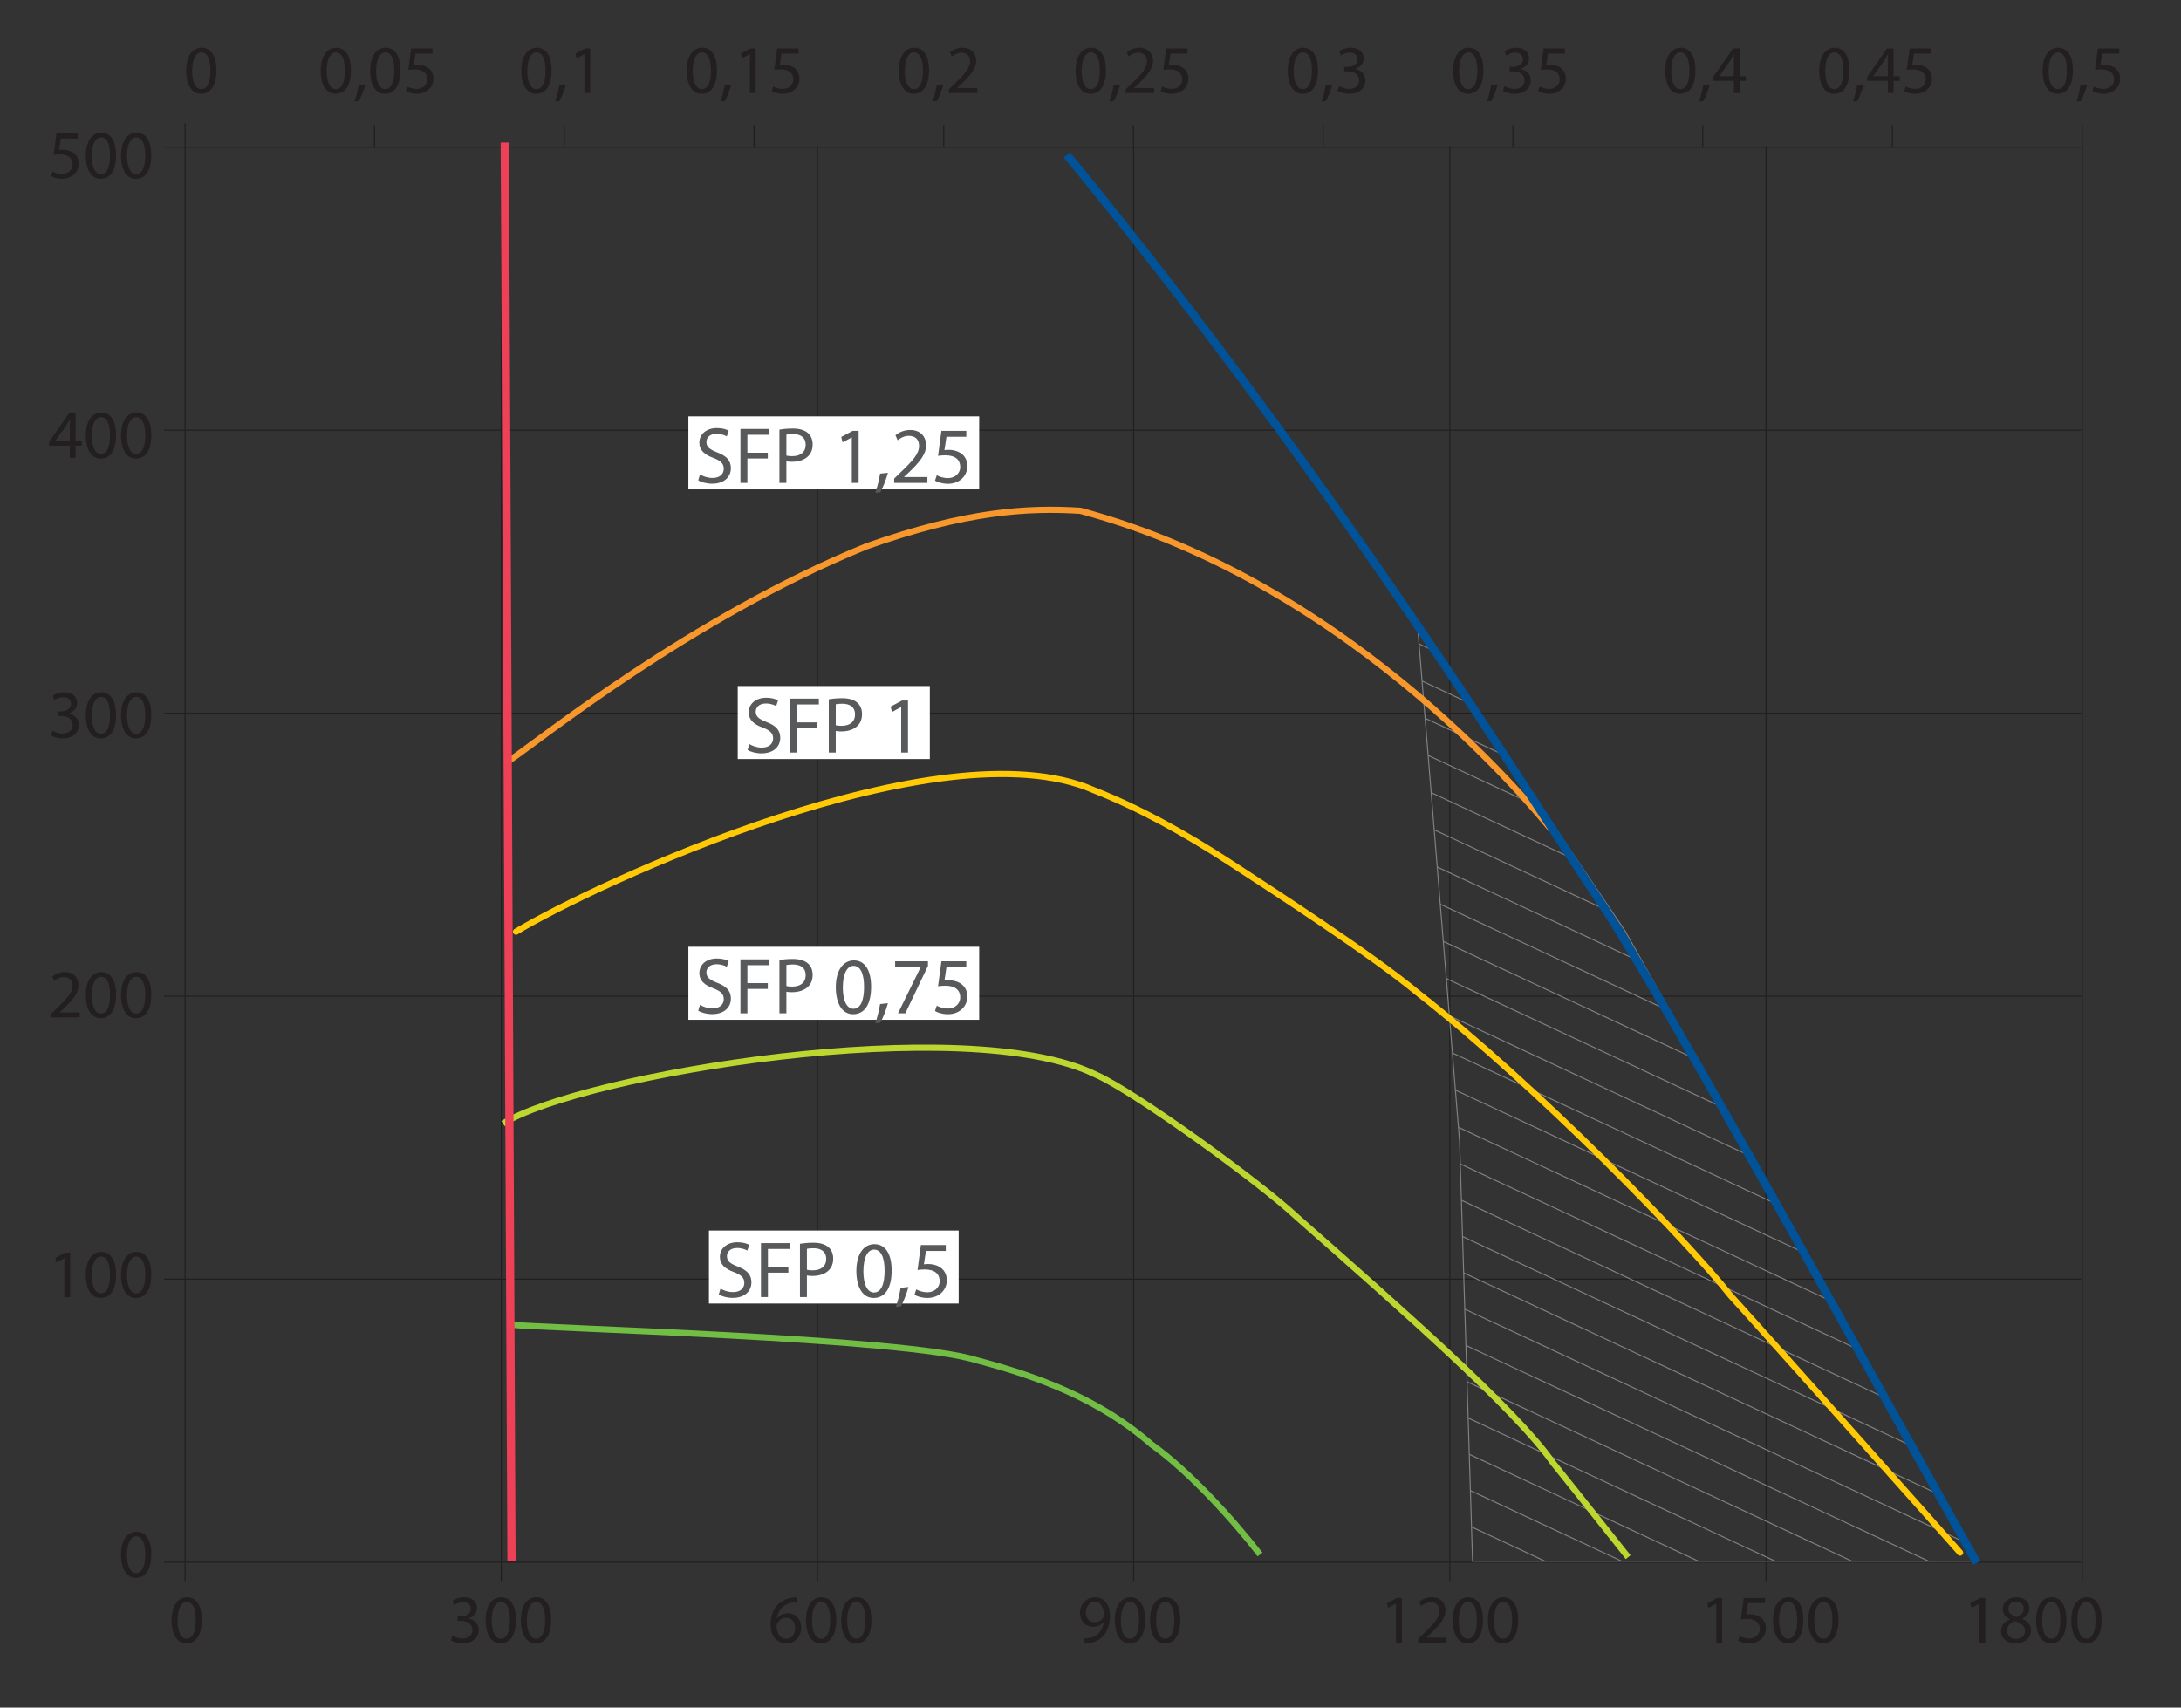 <?xml version="1.0" encoding="utf-8"?>
<!-- Generator: Adobe Illustrator 22.1.0, SVG Export Plug-In . SVG Version: 6.00 Build 0)  -->
<svg version="1.1" id="Layer_1" xmlns="http://www.w3.org/2000/svg" xmlns:xlink="http://www.w3.org/1999/xlink" x="0px" y="0px"
	 viewBox="0 0 530 415" enable-background="new 0 0 530 415" xml:space="preserve">
<rect x="0" y="0" width="530" height="415" fill="#333333" stroke="none"/>
<g>
	<g>
		<defs>
			<path id="SVGID_65_" d="M-255.991,322.899c-1.3,10.389-1.186,20.958-1.186,20.958l-0.31,37.029h38.27L-241.36,275.45
				C-241.36,275.45-253.223,300.754-255.991,322.899"/>
		</defs>
		<clipPath id="SVGID_2_">
			<use xlink:href="#SVGID_65_"  overflow="visible"/>
		</clipPath>
		
			<line clip-path="url(#SVGID_2_)" fill="none" stroke="#929497" stroke-width="0.25" x1="-399.412" y1="190.535" x2="6.997" y2="380.045"/>
		
			<line clip-path="url(#SVGID_2_)" fill="none" stroke="#929497" stroke-width="0.25" x1="-402.755" y1="197.701" x2="3.653" y2="387.211"/>
		
			<line clip-path="url(#SVGID_2_)" fill="none" stroke="#929497" stroke-width="0.25" x1="-406.098" y1="204.869" x2="0.31" y2="394.38"/>
	</g>
</g>
<line fill="none" stroke="#231F20" stroke-width="0.283" stroke-linejoin="round" stroke-miterlimit="10" x1="44.974" y1="35.496" x2="44.974" y2="384.236"/>
<line fill="none" stroke="#231F20" stroke-width="0.283" stroke-linejoin="round" stroke-miterlimit="10" x1="121.811" y1="35.496" x2="121.811" y2="384.236"/>
<line fill="none" stroke="#231F20" stroke-width="0.283" stroke-linejoin="round" stroke-miterlimit="10" x1="198.648" y1="35.496" x2="198.648" y2="384.236"/>
<line fill="none" stroke="#231F20" stroke-width="0.283" stroke-linejoin="round" stroke-miterlimit="10" x1="275.484" y1="35.496" x2="275.484" y2="384.236"/>
<line fill="none" stroke="#231F20" stroke-width="0.283" stroke-linejoin="round" stroke-miterlimit="10" x1="352.321" y1="35.496" x2="352.321" y2="384.236"/>
<line fill="none" stroke="#231F20" stroke-width="0.283" stroke-linejoin="round" stroke-miterlimit="10" x1="429.158" y1="35.496" x2="429.158" y2="384.236"/>
<line fill="none" stroke="#231F20" stroke-width="0.283" stroke-linejoin="round" stroke-miterlimit="10" x1="505.995" y1="35.496" x2="505.995" y2="384.236"/>
<line fill="none" stroke="#231F20" stroke-width="0.283" stroke-linejoin="round" stroke-miterlimit="10" x1="505.717" y1="379.651" x2="39.902" y2="379.651"/>
<line fill="none" stroke="#231F20" stroke-width="0.283" stroke-linejoin="round" stroke-miterlimit="10" x1="505.717" y1="310.876" x2="39.902" y2="310.876"/>
<line fill="none" stroke="#231F20" stroke-width="0.283" stroke-linejoin="round" stroke-miterlimit="10" x1="505.717" y1="242.1" x2="39.902" y2="242.1"/>
<line fill="none" stroke="#231F20" stroke-width="0.283" stroke-linejoin="round" stroke-miterlimit="10" x1="505.717" y1="173.325" x2="39.902" y2="173.325"/>
<line fill="none" stroke="#231F20" stroke-width="0.283" stroke-linejoin="round" stroke-miterlimit="10" x1="505.717" y1="104.549" x2="39.902" y2="104.549"/>
<line fill="none" stroke="#231F20" stroke-width="0.283" stroke-linejoin="round" stroke-miterlimit="10" x1="505.717" y1="35.774" x2="39.902" y2="35.774"/>
<g>
	<path fill="#231F20" d="M18.915,33.673h-4.136l-0.417,2.785c0.25-0.033,0.484-0.066,0.884-0.066c0.834,0,1.668,0.184,2.335,0.583
		c0.851,0.484,1.551,1.418,1.551,2.786c0,2.117-1.685,3.702-4.036,3.702c-1.184,0-2.185-0.334-2.702-0.667l0.367-1.118
		c0.45,0.268,1.334,0.601,2.318,0.601c1.384,0,2.568-0.9,2.568-2.352c-0.017-1.4-0.951-2.401-3.119-2.401
		c-0.617,0-1.101,0.066-1.501,0.117l0.701-5.204h5.187V33.673z"/>
	<path fill="#231F20" d="M28.205,37.742c0,3.686-1.368,5.721-3.77,5.721c-2.118,0-3.552-1.984-3.585-5.57
		c0-3.636,1.567-5.638,3.769-5.638C26.903,32.255,28.205,34.29,28.205,37.742z M22.317,37.909c0,2.818,0.868,4.42,2.202,4.42
		c1.501,0,2.218-1.752,2.218-4.521c0-2.668-0.684-4.419-2.202-4.419C23.251,33.39,22.317,34.957,22.317,37.909z"/>
	<path fill="#231F20" d="M36.76,37.742c0,3.686-1.368,5.721-3.77,5.721c-2.118,0-3.552-1.984-3.585-5.57
		c0-3.636,1.567-5.638,3.769-5.638C35.459,32.255,36.76,34.29,36.76,37.742z M30.873,37.909c0,2.818,0.868,4.42,2.202,4.42
		c1.501,0,2.218-1.752,2.218-4.521c0-2.668-0.684-4.419-2.202-4.419C31.807,33.39,30.873,34.957,30.873,37.909z"/>
</g>
<g>
	<path fill="#231F20" d="M16.98,111.277v-2.952h-5.037v-0.967l4.837-6.922h1.584v6.738h1.518v1.15h-1.518v2.952H16.98z
		 M16.98,107.175v-3.619c0-0.567,0.017-1.134,0.05-1.701h-0.05c-0.334,0.634-0.601,1.101-0.901,1.601l-2.652,3.687v0.033H16.98z"/>
	<path fill="#231F20" d="M28.205,105.74c0,3.686-1.368,5.721-3.77,5.721c-2.118,0-3.552-1.984-3.585-5.57
		c0-3.636,1.567-5.638,3.769-5.638C26.903,100.253,28.205,102.288,28.205,105.74z M22.317,105.907c0,2.818,0.868,4.42,2.202,4.42
		c1.501,0,2.218-1.752,2.218-4.521c0-2.668-0.684-4.419-2.202-4.419C23.251,101.388,22.317,102.955,22.317,105.907z"/>
	<path fill="#231F20" d="M36.76,105.74c0,3.686-1.368,5.721-3.77,5.721c-2.118,0-3.552-1.984-3.585-5.57
		c0-3.636,1.567-5.638,3.769-5.638C35.459,100.253,36.76,102.288,36.76,105.74z M30.873,105.907c0,2.818,0.868,4.42,2.202,4.42
		c1.501,0,2.218-1.752,2.218-4.521c0-2.668-0.684-4.419-2.202-4.419C31.807,101.388,30.873,102.955,30.873,105.907z"/>
</g>
<g>
	<path fill="#231F20" d="M12.794,177.59c0.417,0.267,1.384,0.684,2.402,0.684c1.884,0,2.468-1.2,2.452-2.102
		c-0.017-1.518-1.384-2.168-2.802-2.168h-0.817v-1.101h0.817c1.067,0,2.418-0.55,2.418-1.834c0-0.868-0.55-1.635-1.901-1.635
		c-0.867,0-1.701,0.384-2.168,0.717l-0.384-1.067c0.567-0.417,1.668-0.834,2.835-0.834c2.135,0,3.102,1.268,3.102,2.585
		c0,1.118-0.667,2.068-2.001,2.552v0.034c1.334,0.267,2.418,1.268,2.418,2.785c0,1.734-1.351,3.252-3.953,3.252
		c-1.217,0-2.285-0.384-2.818-0.734L12.794,177.59z"/>
	<path fill="#231F20" d="M28.205,173.737c0,3.686-1.368,5.721-3.77,5.721c-2.118,0-3.552-1.984-3.585-5.57
		c0-3.636,1.567-5.638,3.769-5.638C26.903,168.25,28.205,170.285,28.205,173.737z M22.317,173.904c0,2.818,0.868,4.42,2.202,4.42
		c1.501,0,2.218-1.752,2.218-4.521c0-2.668-0.684-4.419-2.202-4.419C23.251,169.385,22.317,170.952,22.317,173.904z"/>
	<path fill="#231F20" d="M36.76,173.737c0,3.686-1.368,5.721-3.77,5.721c-2.118,0-3.552-1.984-3.585-5.57
		c0-3.636,1.567-5.638,3.769-5.638C35.459,168.25,36.76,170.285,36.76,173.737z M30.873,173.904c0,2.818,0.868,4.42,2.202,4.42
		c1.501,0,2.218-1.752,2.218-4.521c0-2.668-0.684-4.419-2.202-4.419C31.807,169.385,30.873,170.952,30.873,173.904z"/>
</g>
<g>
	<path fill="#231F20" d="M12.444,247.272v-0.9l1.151-1.117c2.769-2.636,4.019-4.036,4.036-5.671c0-1.101-0.534-2.118-2.152-2.118
		c-0.984,0-1.801,0.5-2.301,0.917l-0.467-1.033c0.75-0.634,1.818-1.102,3.068-1.102c2.335,0,3.319,1.602,3.319,3.152
		c0,2.002-1.451,3.619-3.736,5.82l-0.867,0.801v0.033h4.87v1.218H12.444z"/>
	<path fill="#231F20" d="M28.205,241.735c0,3.686-1.368,5.721-3.77,5.721c-2.118,0-3.552-1.984-3.585-5.57
		c0-3.636,1.567-5.638,3.769-5.638C26.903,236.248,28.205,238.283,28.205,241.735z M22.317,241.902c0,2.818,0.868,4.42,2.202,4.42
		c1.501,0,2.218-1.752,2.218-4.521c0-2.668-0.684-4.419-2.202-4.419C23.251,237.383,22.317,238.95,22.317,241.902z"/>
	<path fill="#231F20" d="M36.76,241.735c0,3.686-1.368,5.721-3.77,5.721c-2.118,0-3.552-1.984-3.585-5.57
		c0-3.636,1.567-5.638,3.769-5.638C35.459,236.248,36.76,238.283,36.76,241.735z M30.873,241.902c0,2.818,0.868,4.42,2.202,4.42
		c1.501,0,2.218-1.752,2.218-4.521c0-2.668-0.684-4.419-2.202-4.419C31.807,237.383,30.873,238.95,30.873,241.902z"/>
</g>
<g>
	<path fill="#231F20" d="M15.629,305.8h-0.033l-1.885,1.017l-0.284-1.117l2.368-1.268h1.251v10.841h-1.417V305.8z"/>
	<path fill="#231F20" d="M28.205,309.735c0,3.686-1.368,5.721-3.77,5.721c-2.118,0-3.552-1.984-3.585-5.57
		c0-3.636,1.567-5.638,3.769-5.638C26.903,304.248,28.205,306.283,28.205,309.735z M22.317,309.902c0,2.818,0.868,4.42,2.202,4.42
		c1.501,0,2.218-1.752,2.218-4.521c0-2.668-0.684-4.419-2.202-4.419C23.251,305.383,22.317,306.95,22.317,309.902z"/>
	<path fill="#231F20" d="M36.76,309.735c0,3.686-1.368,5.721-3.77,5.721c-2.118,0-3.552-1.984-3.585-5.57
		c0-3.636,1.567-5.638,3.769-5.638C35.459,304.248,36.76,306.283,36.76,309.735z M30.873,309.902c0,2.818,0.868,4.42,2.202,4.42
		c1.501,0,2.218-1.752,2.218-4.521c0-2.668-0.684-4.419-2.202-4.419C31.807,305.383,30.873,306.95,30.873,309.902z"/>
</g>
<g>
	<path fill="#231F20" d="M36.762,377.733c0,3.686-1.368,5.721-3.77,5.721c-2.118,0-3.552-1.984-3.585-5.57
		c0-3.636,1.567-5.638,3.769-5.638C35.461,372.246,36.762,374.281,36.762,377.733z M30.875,377.9c0,2.818,0.868,4.42,2.202,4.42
		c1.501,0,2.218-1.752,2.218-4.521c0-2.668-0.684-4.419-2.202-4.419C31.809,373.381,30.875,374.948,30.875,377.9z"/>
</g>
<g>
	<path fill="#231F20" d="M49.038,393.662c0,3.686-1.368,5.721-3.77,5.721c-2.118,0-3.552-1.984-3.585-5.57
		c0-3.636,1.567-5.638,3.769-5.638C47.736,388.175,49.038,390.21,49.038,393.662z M43.15,393.829c0,2.818,0.868,4.42,2.202,4.42
		c1.501,0,2.218-1.752,2.218-4.521c0-2.668-0.684-4.419-2.202-4.419C44.084,389.31,43.15,390.877,43.15,393.829z"/>
</g>
<g>
	<path fill="#231F20" d="M109.963,397.515c0.417,0.267,1.384,0.684,2.402,0.684c1.884,0,2.468-1.2,2.452-2.102
		c-0.017-1.518-1.384-2.168-2.802-2.168h-0.817v-1.101h0.817c1.067,0,2.418-0.55,2.418-1.834c0-0.867-0.55-1.635-1.901-1.635
		c-0.867,0-1.701,0.384-2.168,0.717l-0.384-1.067c0.567-0.417,1.668-0.834,2.835-0.834c2.135,0,3.102,1.268,3.102,2.585
		c0,1.118-0.667,2.068-2.001,2.552v0.034c1.334,0.267,2.418,1.268,2.418,2.785c0,1.734-1.351,3.252-3.953,3.252
		c-1.217,0-2.285-0.384-2.818-0.734L109.963,397.515z"/>
	<path fill="#231F20" d="M125.374,393.662c0,3.686-1.368,5.721-3.77,5.721c-2.118,0-3.552-1.984-3.585-5.57
		c0-3.636,1.567-5.638,3.769-5.638C124.072,388.175,125.374,390.21,125.374,393.662z M119.486,393.829
		c0,2.818,0.868,4.42,2.202,4.42c1.501,0,2.218-1.752,2.218-4.521c0-2.668-0.684-4.419-2.202-4.419
		C120.42,389.31,119.486,390.877,119.486,393.829z"/>
	<path fill="#231F20" d="M133.929,393.662c0,3.686-1.368,5.721-3.77,5.721c-2.118,0-3.552-1.984-3.585-5.57
		c0-3.636,1.567-5.638,3.769-5.638C132.628,388.175,133.929,390.21,133.929,393.662z M128.042,393.829
		c0,2.818,0.868,4.42,2.202,4.42c1.501,0,2.218-1.752,2.218-4.521c0-2.668-0.684-4.419-2.202-4.419
		C128.976,389.31,128.042,390.877,128.042,393.829z"/>
</g>
<g>
	<path fill="#231F20" d="M193.639,389.393c-0.301-0.017-0.685,0-1.102,0.066c-2.301,0.384-3.519,2.068-3.769,3.853h0.05
		c0.517-0.684,1.418-1.25,2.618-1.25c1.918,0,3.269,1.384,3.269,3.502c0,1.984-1.351,3.819-3.602,3.819
		c-2.318,0-3.836-1.802-3.836-4.62c0-2.135,0.767-3.819,1.834-4.887c0.9-0.884,2.102-1.434,3.469-1.601
		c0.435-0.066,0.801-0.084,1.068-0.084V389.393z M193.222,395.646c0-1.551-0.885-2.484-2.235-2.484c-0.884,0-1.701,0.55-2.102,1.334
		c-0.1,0.167-0.167,0.384-0.167,0.65c0.034,1.784,0.851,3.103,2.386,3.103C192.371,398.249,193.222,397.198,193.222,395.646z"/>
	<path fill="#231F20" d="M203.211,393.662c0,3.686-1.367,5.721-3.769,5.721c-2.118,0-3.553-1.984-3.586-5.57
		c0-3.636,1.567-5.638,3.769-5.638C201.91,388.175,203.211,390.21,203.211,393.662z M197.324,393.829c0,2.818,0.867,4.42,2.201,4.42
		c1.501,0,2.218-1.752,2.218-4.521c0-2.668-0.684-4.419-2.201-4.419C198.258,389.31,197.324,390.877,197.324,393.829z"/>
	<path fill="#231F20" d="M211.767,393.662c0,3.686-1.367,5.721-3.769,5.721c-2.118,0-3.553-1.984-3.586-5.57
		c0-3.636,1.567-5.638,3.769-5.638C210.466,388.175,211.767,390.21,211.767,393.662z M205.88,393.829c0,2.818,0.867,4.42,2.201,4.42
		c1.501,0,2.218-1.752,2.218-4.521c0-2.668-0.684-4.419-2.201-4.419C206.813,389.31,205.88,390.877,205.88,393.829z"/>
</g>
<g>
	<path fill="#231F20" d="M263.354,398.165c0.317,0.033,0.685,0,1.185-0.05c0.851-0.117,1.651-0.467,2.269-1.051
		c0.717-0.65,1.233-1.602,1.434-2.886h-0.05c-0.601,0.734-1.468,1.168-2.552,1.168c-1.951,0-3.202-1.468-3.202-3.319
		c0-2.051,1.484-3.853,3.703-3.853c2.218,0,3.585,1.802,3.585,4.57c0,2.385-0.8,4.053-1.867,5.087
		c-0.834,0.816-1.985,1.317-3.152,1.45c-0.534,0.084-1.001,0.101-1.352,0.084V398.165z M263.888,391.928
		c0,1.351,0.817,2.302,2.085,2.302c0.983,0,1.751-0.484,2.135-1.135c0.083-0.133,0.133-0.3,0.133-0.533
		c0-1.852-0.684-3.269-2.218-3.269C264.771,389.293,263.888,390.394,263.888,391.928z"/>
	<path fill="#231F20" d="M278.264,393.662c0,3.686-1.367,5.721-3.769,5.721c-2.118,0-3.553-1.984-3.586-5.57
		c0-3.636,1.567-5.638,3.769-5.638C276.963,388.175,278.264,390.21,278.264,393.662z M272.377,393.829
		c0,2.818,0.867,4.42,2.201,4.42c1.501,0,2.218-1.752,2.218-4.521c0-2.668-0.684-4.419-2.201-4.419
		C273.311,389.31,272.377,390.877,272.377,393.829z"/>
	<path fill="#231F20" d="M286.819,393.662c0,3.686-1.367,5.721-3.769,5.721c-2.118,0-3.553-1.984-3.586-5.57
		c0-3.636,1.567-5.638,3.769-5.638C285.519,388.175,286.819,390.21,286.819,393.662z M280.933,393.829
		c0,2.818,0.867,4.42,2.201,4.42c1.501,0,2.218-1.752,2.218-4.521c0-2.668-0.684-4.419-2.201-4.419
		C281.866,389.31,280.933,390.877,280.933,393.829z"/>
</g>
<g>
	<path fill="#231F20" d="M339.242,389.727h-0.033l-1.885,1.017l-0.283-1.117l2.368-1.268h1.251v10.841h-1.418V389.727z"/>
	<path fill="#231F20" d="M344.613,399.199v-0.9l1.15-1.117c2.769-2.636,4.02-4.036,4.036-5.671c0-1.101-0.534-2.118-2.151-2.118
		c-0.984,0-1.802,0.5-2.302,0.917l-0.467-1.033c0.75-0.634,1.817-1.102,3.068-1.102c2.335,0,3.319,1.602,3.319,3.152
		c0,2.001-1.451,3.619-3.736,5.82l-0.867,0.801v0.033h4.87v1.218H344.613z"/>
	<path fill="#231F20" d="M360.373,393.662c0,3.686-1.367,5.721-3.769,5.721c-2.118,0-3.553-1.984-3.586-5.57
		c0-3.636,1.567-5.638,3.769-5.638C359.072,388.175,360.373,390.21,360.373,393.662z M354.486,393.829
		c0,2.818,0.867,4.42,2.201,4.42c1.501,0,2.218-1.752,2.218-4.521c0-2.668-0.684-4.419-2.201-4.419
		C355.42,389.31,354.486,390.877,354.486,393.829z"/>
	<path fill="#231F20" d="M368.929,393.662c0,3.686-1.367,5.721-3.769,5.721c-2.118,0-3.553-1.984-3.586-5.57
		c0-3.636,1.567-5.638,3.769-5.638C367.628,388.175,368.929,390.21,368.929,393.662z M363.042,393.829
		c0,2.818,0.867,4.42,2.201,4.42c1.501,0,2.218-1.752,2.218-4.521c0-2.668-0.684-4.419-2.201-4.419
		C363.976,389.31,363.042,390.877,363.042,393.829z"/>
</g>
<g>
	<path fill="#231F20" d="M417.08,389.727h-0.033l-1.885,1.017l-0.283-1.117l2.368-1.268h1.251v10.841h-1.418V389.727z"/>
	<path fill="#231F20" d="M428.922,389.593h-4.137l-0.416,2.785c0.25-0.033,0.483-0.066,0.884-0.066c0.834,0,1.667,0.184,2.335,0.583
		c0.851,0.484,1.551,1.418,1.551,2.786c0,2.117-1.685,3.702-4.036,3.702c-1.185,0-2.185-0.334-2.702-0.667l0.367-1.118
		c0.45,0.268,1.334,0.601,2.318,0.601c1.384,0,2.568-0.9,2.568-2.352c-0.017-1.4-0.951-2.401-3.119-2.401
		c-0.617,0-1.101,0.066-1.501,0.117l0.701-5.204h5.187V389.593z"/>
	<path fill="#231F20" d="M438.211,393.662c0,3.686-1.367,5.721-3.769,5.721c-2.118,0-3.553-1.984-3.586-5.57
		c0-3.636,1.567-5.638,3.769-5.638C436.91,388.175,438.211,390.21,438.211,393.662z M432.324,393.829c0,2.818,0.867,4.42,2.201,4.42
		c1.501,0,2.218-1.752,2.218-4.521c0-2.668-0.684-4.419-2.201-4.419C433.258,389.31,432.324,390.877,432.324,393.829z"/>
	<path fill="#231F20" d="M446.767,393.662c0,3.686-1.367,5.721-3.769,5.721c-2.118,0-3.553-1.984-3.586-5.57
		c0-3.636,1.567-5.638,3.769-5.638C445.466,388.175,446.767,390.21,446.767,393.662z M440.88,393.829c0,2.818,0.867,4.42,2.201,4.42
		c1.501,0,2.218-1.752,2.218-4.521c0-2.668-0.684-4.419-2.201-4.419C441.813,389.31,440.88,390.877,440.88,393.829z"/>
</g>
<g>
	<path fill="#231F20" d="M481.007,389.727h-0.033l-1.885,1.017l-0.283-1.117l2.368-1.268h1.251v10.841h-1.418V389.727z"/>
	<path fill="#231F20" d="M486.244,396.447c0-1.367,0.817-2.335,2.151-2.901l-0.017-0.051c-1.201-0.566-1.718-1.501-1.718-2.435
		c0-1.718,1.451-2.886,3.353-2.886c2.101,0,3.151,1.318,3.151,2.669c0,0.917-0.45,1.901-1.784,2.535v0.05
		c1.351,0.533,2.185,1.484,2.185,2.802c0,1.885-1.617,3.152-3.686,3.152C487.611,399.383,486.244,398.032,486.244,396.447z
		 M492.081,396.381c0-1.317-0.917-1.951-2.385-2.368c-1.268,0.366-1.951,1.2-1.951,2.234c-0.05,1.101,0.784,2.068,2.168,2.068
		C491.23,398.315,492.081,397.498,492.081,396.381z M488.045,390.96c0,1.084,0.817,1.668,2.068,2.002
		c0.934-0.317,1.651-0.984,1.651-1.968c0-0.867-0.518-1.769-1.835-1.769C488.712,389.226,488.045,390.026,488.045,390.96z"/>
	<path fill="#231F20" d="M502.138,393.662c0,3.686-1.367,5.721-3.769,5.721c-2.118,0-3.553-1.984-3.586-5.57
		c0-3.636,1.567-5.638,3.769-5.638C500.837,388.175,502.138,390.21,502.138,393.662z M496.251,393.829
		c0,2.818,0.867,4.42,2.201,4.42c1.501,0,2.218-1.752,2.218-4.521c0-2.668-0.684-4.419-2.201-4.419
		C497.185,389.31,496.251,390.877,496.251,393.829z"/>
	<path fill="#231F20" d="M510.693,393.662c0,3.686-1.367,5.721-3.769,5.721c-2.118,0-3.553-1.984-3.586-5.57
		c0-3.636,1.567-5.638,3.769-5.638C509.393,388.175,510.693,390.21,510.693,393.662z M504.807,393.829
		c0,2.818,0.867,4.42,2.201,4.42c1.501,0,2.218-1.752,2.218-4.521c0-2.668-0.684-4.419-2.201-4.419
		C505.74,389.31,504.807,390.877,504.807,393.829z"/>
</g>
<g>
	<path fill="#231F20" d="M52.591,17.081c0,3.686-1.368,5.721-3.77,5.721c-2.118,0-3.552-1.984-3.585-5.57
		c0-3.636,1.567-5.638,3.769-5.638C51.29,11.594,52.591,13.629,52.591,17.081z M46.703,17.248c0,2.818,0.867,4.42,2.202,4.42
		c1.501,0,2.218-1.752,2.218-4.521c0-2.668-0.684-4.419-2.202-4.419C47.637,12.729,46.703,14.296,46.703,17.248z"/>
</g>
<g>
	<path fill="#231F20" d="M85.28,17.081c0,3.686-1.368,5.721-3.77,5.721c-2.118,0-3.552-1.984-3.585-5.57
		c0-3.636,1.567-5.638,3.769-5.638C83.979,11.594,85.28,13.629,85.28,17.081z M79.392,17.248c0,2.818,0.868,4.42,2.202,4.42
		c1.501,0,2.218-1.752,2.218-4.521c0-2.668-0.684-4.419-2.202-4.419C80.326,12.729,79.392,14.296,79.392,17.248z"/>
	<path fill="#231F20" d="M86.146,24.67c0.367-0.984,0.817-2.769,1.001-3.986l1.634-0.167c-0.383,1.418-1.117,3.269-1.584,4.053
		L86.146,24.67z"/>
	<path fill="#231F20" d="M97.288,17.081c0,3.686-1.368,5.721-3.77,5.721c-2.118,0-3.552-1.984-3.585-5.57
		c0-3.636,1.567-5.638,3.769-5.638C95.986,11.594,97.288,13.629,97.288,17.081z M91.4,17.248c0,2.818,0.868,4.42,2.202,4.42
		c1.501,0,2.218-1.752,2.218-4.521c0-2.668-0.684-4.419-2.202-4.419C92.334,12.729,91.4,14.296,91.4,17.248z"/>
	<path fill="#231F20" d="M105.109,13.012h-4.136l-0.417,2.785c0.25-0.033,0.484-0.066,0.884-0.066c0.834,0,1.668,0.184,2.335,0.583
		c0.851,0.484,1.551,1.418,1.551,2.786c0,2.117-1.685,3.702-4.036,3.702c-1.184,0-2.185-0.334-2.702-0.667l0.367-1.117
		c0.45,0.267,1.334,0.6,2.318,0.6c1.384,0,2.568-0.9,2.568-2.352c-0.017-1.4-0.951-2.401-3.119-2.401
		c-0.617,0-1.101,0.066-1.501,0.117l0.701-5.204h5.187V13.012z"/>
</g>
<g>
	<path fill="#231F20" d="M134.031,17.081c0,3.686-1.368,5.721-3.77,5.721c-2.118,0-3.552-1.984-3.585-5.57
		c0-3.636,1.567-5.638,3.769-5.638C132.729,11.594,134.031,13.629,134.031,17.081z M128.143,17.248c0,2.818,0.868,4.42,2.202,4.42
		c1.501,0,2.218-1.752,2.218-4.521c0-2.668-0.684-4.419-2.202-4.419C129.077,12.729,128.143,14.296,128.143,17.248z"/>
	<path fill="#231F20" d="M134.897,24.67c0.367-0.984,0.817-2.769,1.001-3.986l1.634-0.167c-0.383,1.418-1.117,3.269-1.584,4.053
		L134.897,24.67z"/>
	<path fill="#231F20" d="M142.02,13.146h-0.033l-1.885,1.017l-0.284-1.117l2.368-1.268h1.251v10.841h-1.417V13.146z"/>
</g>
<g>
	<path fill="#231F20" d="M174.225,17.081c0,3.686-1.367,5.721-3.769,5.721c-2.118,0-3.553-1.984-3.586-5.57
		c0-3.636,1.567-5.638,3.769-5.638C172.924,11.594,174.225,13.629,174.225,17.081z M168.338,17.248c0,2.818,0.867,4.42,2.201,4.42
		c1.501,0,2.218-1.752,2.218-4.521c0-2.668-0.684-4.419-2.201-4.419C169.271,12.729,168.338,14.296,168.338,17.248z"/>
	<path fill="#231F20" d="M175.092,24.67c0.367-0.984,0.817-2.769,1.001-3.986l1.635-0.167c-0.384,1.418-1.118,3.269-1.585,4.053
		L175.092,24.67z"/>
	<path fill="#231F20" d="M182.213,13.146h-0.033l-1.885,1.017l-0.283-1.117l2.368-1.268h1.251v10.841h-1.418V13.146z"/>
	<path fill="#231F20" d="M194.055,13.012h-4.137l-0.416,2.785c0.25-0.033,0.483-0.066,0.884-0.066c0.834,0,1.667,0.184,2.335,0.583
		c0.851,0.484,1.551,1.418,1.551,2.786c0,2.117-1.685,3.702-4.036,3.702c-1.185,0-2.185-0.334-2.702-0.667l0.367-1.117
		c0.45,0.267,1.334,0.6,2.318,0.6c1.384,0,2.568-0.9,2.568-2.352c-0.017-1.4-0.951-2.401-3.119-2.401
		c-0.617,0-1.101,0.066-1.501,0.117l0.701-5.204h5.187V13.012z"/>
</g>
<g>
	<path fill="#231F20" d="M225.761,17.081c0,3.686-1.367,5.721-3.769,5.721c-2.118,0-3.553-1.984-3.586-5.57
		c0-3.636,1.567-5.638,3.769-5.638C224.46,11.594,225.761,13.629,225.761,17.081z M219.874,17.248c0,2.818,0.867,4.42,2.201,4.42
		c1.501,0,2.218-1.752,2.218-4.521c0-2.668-0.684-4.419-2.201-4.419C220.808,12.729,219.874,14.296,219.874,17.248z"/>
	<path fill="#231F20" d="M226.628,24.67c0.367-0.984,0.817-2.769,1.001-3.986l1.635-0.167c-0.384,1.418-1.118,3.269-1.585,4.053
		L226.628,24.67z"/>
	<path fill="#231F20" d="M230.564,22.618v-0.9l1.15-1.117c2.769-2.636,4.02-4.036,4.036-5.671c0-1.101-0.534-2.118-2.151-2.118
		c-0.984,0-1.802,0.5-2.302,0.917l-0.467-1.033c0.75-0.634,1.817-1.102,3.068-1.102c2.335,0,3.319,1.602,3.319,3.152
		c0,2.002-1.451,3.619-3.736,5.82l-0.867,0.801V21.4h4.87v1.218H230.564z"/>
</g>
<g>
	<path fill="#231F20" d="M268.741,17.081c0,3.686-1.367,5.721-3.769,5.721c-2.118,0-3.553-1.984-3.586-5.57
		c0-3.636,1.567-5.638,3.769-5.638C267.44,11.594,268.741,13.629,268.741,17.081z M262.854,17.248c0,2.818,0.867,4.42,2.201,4.42
		c1.501,0,2.218-1.752,2.218-4.521c0-2.668-0.684-4.419-2.201-4.419C263.788,12.729,262.854,14.296,262.854,17.248z"/>
	<path fill="#231F20" d="M269.608,24.67c0.367-0.984,0.817-2.769,1.001-3.986l1.635-0.167c-0.384,1.418-1.118,3.269-1.585,4.053
		L269.608,24.67z"/>
	<path fill="#231F20" d="M273.545,22.618v-0.9l1.15-1.117c2.769-2.636,4.02-4.036,4.036-5.671c0-1.101-0.534-2.118-2.151-2.118
		c-0.984,0-1.802,0.5-2.302,0.917l-0.467-1.033c0.75-0.634,1.817-1.102,3.068-1.102c2.335,0,3.319,1.602,3.319,3.152
		c0,2.002-1.451,3.619-3.736,5.82l-0.867,0.801V21.4h4.87v1.218H273.545z"/>
	<path fill="#231F20" d="M288.571,13.012h-4.137l-0.417,2.785c0.251-0.033,0.484-0.066,0.885-0.066c0.834,0,1.667,0.184,2.335,0.583
		c0.851,0.484,1.551,1.418,1.551,2.786c0,2.117-1.685,3.702-4.036,3.702c-1.185,0-2.185-0.334-2.702-0.667l0.367-1.117
		c0.45,0.267,1.334,0.6,2.318,0.6c1.384,0,2.568-0.9,2.568-2.352c-0.017-1.4-0.951-2.401-3.119-2.401
		c-0.617,0-1.101,0.066-1.501,0.117l0.701-5.204h5.187V13.012z"/>
</g>
<g>
	<path fill="#231F20" d="M320.278,17.081c0,3.686-1.367,5.721-3.769,5.721c-2.118,0-3.553-1.984-3.586-5.57
		c0-3.636,1.567-5.638,3.769-5.638C318.978,11.594,320.278,13.629,320.278,17.081z M314.392,17.248c0,2.818,0.867,4.42,2.201,4.42
		c1.501,0,2.218-1.752,2.218-4.521c0-2.668-0.684-4.419-2.201-4.419C315.325,12.729,314.392,14.296,314.392,17.248z"/>
	<path fill="#231F20" d="M321.146,24.67c0.367-0.984,0.817-2.769,1.001-3.986l1.635-0.167c-0.384,1.418-1.118,3.269-1.585,4.053
		L321.146,24.67z"/>
	<path fill="#231F20" d="M325.432,20.934c0.417,0.267,1.385,0.684,2.401,0.684c1.885,0,2.469-1.2,2.452-2.102
		c-0.017-1.518-1.385-2.168-2.802-2.168h-0.817v-1.101h0.817c1.067,0,2.418-0.55,2.418-1.834c0-0.868-0.55-1.635-1.901-1.635
		c-0.867,0-1.701,0.384-2.168,0.717l-0.384-1.067c0.567-0.417,1.668-0.834,2.836-0.834c2.135,0,3.102,1.268,3.102,2.585
		c0,1.118-0.667,2.068-2.001,2.552v0.034c1.334,0.267,2.418,1.268,2.418,2.785c0,1.734-1.351,3.252-3.953,3.252
		c-1.217,0-2.284-0.384-2.818-0.734L325.432,20.934z"/>
</g>
<g>
	<path fill="#231F20" d="M360.473,17.081c0,3.686-1.367,5.721-3.769,5.721c-2.118,0-3.553-1.984-3.586-5.57
		c0-3.636,1.567-5.638,3.769-5.638C359.172,11.594,360.473,13.629,360.473,17.081z M354.586,17.248c0,2.818,0.867,4.42,2.201,4.42
		c1.501,0,2.218-1.752,2.218-4.521c0-2.668-0.684-4.419-2.201-4.419C355.52,12.729,354.586,14.296,354.586,17.248z"/>
	<path fill="#231F20" d="M361.34,24.67c0.367-0.984,0.817-2.769,1.001-3.986l1.635-0.167c-0.384,1.418-1.118,3.269-1.585,4.053
		L361.34,24.67z"/>
	<path fill="#231F20" d="M365.626,20.934c0.417,0.267,1.385,0.684,2.401,0.684c1.885,0,2.469-1.2,2.452-2.102
		c-0.017-1.518-1.385-2.168-2.802-2.168h-0.817v-1.101h0.817c1.067,0,2.418-0.55,2.418-1.834c0-0.868-0.55-1.635-1.901-1.635
		c-0.867,0-1.701,0.384-2.168,0.717l-0.384-1.067c0.567-0.417,1.668-0.834,2.836-0.834c2.135,0,3.102,1.268,3.102,2.585
		c0,1.118-0.667,2.068-2.001,2.552v0.034c1.334,0.267,2.418,1.268,2.418,2.785c0,1.734-1.351,3.252-3.953,3.252
		c-1.217,0-2.284-0.384-2.818-0.734L365.626,20.934z"/>
	<path fill="#231F20" d="M380.303,13.012h-4.137l-0.416,2.785c0.25-0.033,0.483-0.066,0.884-0.066c0.834,0,1.667,0.184,2.335,0.583
		c0.851,0.484,1.551,1.418,1.551,2.786c0,2.117-1.685,3.702-4.036,3.702c-1.185,0-2.185-0.334-2.702-0.667l0.367-1.117
		c0.45,0.267,1.334,0.6,2.318,0.6c1.384,0,2.568-0.9,2.568-2.352c-0.017-1.4-0.951-2.401-3.119-2.401
		c-0.617,0-1.101,0.066-1.501,0.117l0.701-5.204h5.187V13.012z"/>
</g>
<g>
	<path fill="#231F20" d="M412.009,17.081c0,3.686-1.367,5.721-3.769,5.721c-2.118,0-3.553-1.984-3.586-5.57
		c0-3.636,1.567-5.638,3.769-5.638C410.708,11.594,412.009,13.629,412.009,17.081z M406.122,17.248c0,2.818,0.867,4.42,2.201,4.42
		c1.501,0,2.218-1.752,2.218-4.521c0-2.668-0.684-4.419-2.201-4.419C407.056,12.729,406.122,14.296,406.122,17.248z"/>
	<path fill="#231F20" d="M412.876,24.67c0.367-0.984,0.817-2.769,1.001-3.986l1.635-0.167c-0.384,1.418-1.118,3.269-1.585,4.053
		L412.876,24.67z"/>
	<path fill="#231F20" d="M421.349,22.618v-2.952h-5.037v-0.967l4.837-6.922h1.584v6.738h1.518v1.15h-1.518v2.952H421.349z
		 M421.349,18.516v-3.619c0-0.567,0.017-1.134,0.05-1.701h-0.05c-0.334,0.634-0.601,1.101-0.9,1.601l-2.652,3.687v0.033H421.349z"/>
</g>
<g>
	<path fill="#231F20" d="M449.42,17.081c0,3.686-1.367,5.721-3.769,5.721c-2.118,0-3.553-1.984-3.586-5.57
		c0-3.636,1.567-5.638,3.769-5.638C448.119,11.594,449.42,13.629,449.42,17.081z M443.533,17.248c0,2.818,0.867,4.42,2.201,4.42
		c1.501,0,2.218-1.752,2.218-4.521c0-2.668-0.684-4.419-2.201-4.419C444.467,12.729,443.533,14.296,443.533,17.248z"/>
	<path fill="#231F20" d="M450.287,24.67c0.367-0.984,0.817-2.769,1.001-3.986l1.635-0.167c-0.384,1.418-1.118,3.269-1.585,4.053
		L450.287,24.67z"/>
	<path fill="#231F20" d="M458.76,22.618v-2.952h-5.037v-0.967l4.837-6.922h1.584v6.738h1.518v1.15h-1.518v2.952H458.76z
		 M458.76,18.516v-3.619c0-0.567,0.017-1.134,0.05-1.701h-0.05c-0.334,0.634-0.601,1.101-0.9,1.601l-2.652,3.687v0.033H458.76z"/>
	<path fill="#231F20" d="M469.25,13.012h-4.137l-0.416,2.785c0.25-0.033,0.483-0.066,0.884-0.066c0.834,0,1.667,0.184,2.335,0.583
		c0.851,0.484,1.551,1.418,1.551,2.786c0,2.117-1.685,3.702-4.036,3.702c-1.185,0-2.185-0.334-2.702-0.667l0.367-1.117
		c0.45,0.267,1.334,0.6,2.318,0.6c1.384,0,2.568-0.9,2.568-2.352c-0.017-1.4-0.951-2.401-3.119-2.401
		c-0.617,0-1.101,0.066-1.501,0.117l0.701-5.204h5.187V13.012z"/>
</g>
<g>
	<path fill="#231F20" d="M503.724,17.081c0,3.686-1.367,5.721-3.769,5.721c-2.118,0-3.553-1.984-3.586-5.57
		c0-3.636,1.567-5.638,3.769-5.638C502.423,11.594,503.724,13.629,503.724,17.081z M497.837,17.248c0,2.818,0.867,4.42,2.201,4.42
		c1.501,0,2.218-1.752,2.218-4.521c0-2.668-0.684-4.419-2.201-4.419C498.771,12.729,497.837,14.296,497.837,17.248z"/>
	<path fill="#231F20" d="M504.591,24.67c0.367-0.984,0.817-2.769,1.001-3.986l1.635-0.167c-0.384,1.418-1.118,3.269-1.585,4.053
		L504.591,24.67z"/>
	<path fill="#231F20" d="M514.998,13.012h-4.137l-0.416,2.785c0.25-0.033,0.483-0.066,0.884-0.066c0.834,0,1.667,0.184,2.335,0.583
		c0.851,0.484,1.551,1.418,1.551,2.786c0,2.117-1.685,3.702-4.036,3.702c-1.185,0-2.185-0.334-2.702-0.667l0.367-1.117
		c0.45,0.267,1.334,0.6,2.318,0.6c1.384,0,2.568-0.9,2.568-2.352c-0.017-1.4-0.951-2.401-3.119-2.401
		c-0.617,0-1.101,0.066-1.501,0.117l0.701-5.204h5.187V13.012z"/>
</g>
<line fill="none" stroke="#231F20" stroke-width="0.283" stroke-linejoin="round" stroke-miterlimit="10" x1="459.871" y1="30.363" x2="459.871" y2="35.878"/>
<line fill="none" stroke="#231F20" stroke-width="0.283" stroke-linejoin="round" stroke-miterlimit="10" x1="505.979" y1="30.363" x2="505.979" y2="35.878"/>
<line fill="none" stroke="#231F20" stroke-width="0.283" stroke-linejoin="round" stroke-miterlimit="10" x1="413.762" y1="30.363" x2="413.762" y2="35.878"/>
<line fill="none" stroke="#231F20" stroke-width="0.283" stroke-linejoin="round" stroke-miterlimit="10" x1="367.654" y1="30.363" x2="367.654" y2="35.878"/>
<line fill="none" stroke="#231F20" stroke-width="0.283" stroke-linejoin="round" stroke-miterlimit="10" x1="321.546" y1="29.98" x2="321.546" y2="35.495"/>
<line fill="none" stroke="#231F20" stroke-width="0.283" stroke-linejoin="round" stroke-miterlimit="10" x1="229.329" y1="30.363" x2="229.329" y2="35.878"/>
<line fill="none" stroke="#231F20" stroke-width="0.283" stroke-linejoin="round" stroke-miterlimit="10" x1="275.437" y1="30.363" x2="275.437" y2="35.878"/>
<line fill="none" stroke="#231F20" stroke-width="0.283" stroke-linejoin="round" stroke-miterlimit="10" x1="183.221" y1="30.363" x2="183.221" y2="35.878"/>
<line fill="none" stroke="#231F20" stroke-width="0.283" stroke-linejoin="round" stroke-miterlimit="10" x1="137.112" y1="30.363" x2="137.112" y2="35.878"/>
<line fill="none" stroke="#231F20" stroke-width="0.283" stroke-linejoin="round" stroke-miterlimit="10" x1="91.004" y1="30.363" x2="91.004" y2="35.878"/>
<line fill="none" stroke="#231F20" stroke-width="0.283" stroke-linejoin="round" stroke-miterlimit="10" x1="44.974" y1="29.98" x2="44.974" y2="35.495"/>
<g>
	<defs>
		<polygon id="SVGID_229_" points="354.693,277.388 357.845,379.429 379.905,379.429 480.763,379.429 394.877,226.204 
			344.447,151.707 		"/>
	</defs>
	<clipPath id="SVGID_4_">
		<use xlink:href="#SVGID_229_"  overflow="visible"/>
	</clipPath>
	
		<line clip-path="url(#SVGID_4_)" fill="none" stroke="#808184" stroke-width="0.25" x1="351.886" y1="-31.503" x2="756.799" y2="157.31"/>
	
		<line clip-path="url(#SVGID_4_)" fill="none" stroke="#808184" stroke-width="0.25" x1="348.555" y1="-24.362" x2="753.469" y2="164.452"/>
	
		<line clip-path="url(#SVGID_4_)" fill="none" stroke="#808184" stroke-width="0.25" x1="345.226" y1="-17.221" x2="750.139" y2="171.593"/>
	
		<line clip-path="url(#SVGID_4_)" fill="none" stroke="#808184" stroke-width="0.25" x1="341.896" y1="-10.079" x2="746.809" y2="178.734"/>
	
		<line clip-path="url(#SVGID_4_)" fill="none" stroke="#808184" stroke-width="0.25" x1="338.566" y1="-2.938" x2="743.479" y2="185.876"/>
	
		<line clip-path="url(#SVGID_4_)" fill="none" stroke="#808184" stroke-width="0.25" x1="335.236" y1="4.203" x2="740.149" y2="193.017"/>
	
		<line clip-path="url(#SVGID_4_)" fill="none" stroke="#808184" stroke-width="0.25" x1="331.905" y1="11.345" x2="736.819" y2="200.158"/>
	
		<line clip-path="url(#SVGID_4_)" fill="none" stroke="#808184" stroke-width="0.25" x1="328.575" y1="18.486" x2="733.488" y2="207.3"/>
	
		<line clip-path="url(#SVGID_4_)" fill="none" stroke="#808184" stroke-width="0.25" x1="325.245" y1="25.627" x2="730.158" y2="214.441"/>
	
		<line clip-path="url(#SVGID_4_)" fill="none" stroke="#808184" stroke-width="0.25" x1="321.915" y1="32.769" x2="726.828" y2="221.582"/>
	
		<line clip-path="url(#SVGID_4_)" fill="none" stroke="#808184" stroke-width="0.25" x1="318.585" y1="39.91" x2="723.498" y2="228.724"/>
	
		<line clip-path="url(#SVGID_4_)" fill="none" stroke="#808184" stroke-width="0.25" x1="315.255" y1="47.051" x2="720.168" y2="235.865"/>
	
		<line clip-path="url(#SVGID_4_)" fill="none" stroke="#808184" stroke-width="0.25" x1="311.925" y1="54.192" x2="716.838" y2="243.006"/>
	
		<line clip-path="url(#SVGID_4_)" fill="none" stroke="#808184" stroke-width="0.25" x1="308.595" y1="61.334" x2="713.508" y2="250.148"/>
	
		<line clip-path="url(#SVGID_4_)" fill="none" stroke="#808184" stroke-width="0.25" x1="305.265" y1="68.475" x2="710.178" y2="257.289"/>
	
		<line clip-path="url(#SVGID_4_)" fill="none" stroke="#808184" stroke-width="0.25" x1="301.935" y1="75.617" x2="706.848" y2="264.43"/>
	
		<line clip-path="url(#SVGID_4_)" fill="none" stroke="#808184" stroke-width="0.25" x1="298.605" y1="82.758" x2="703.518" y2="271.572"/>
	
		<line clip-path="url(#SVGID_4_)" fill="none" stroke="#808184" stroke-width="0.25" x1="295.275" y1="89.899" x2="700.188" y2="278.713"/>
	
		<line clip-path="url(#SVGID_4_)" fill="none" stroke="#808184" stroke-width="0.25" x1="291.945" y1="97.04" x2="696.858" y2="285.854"/>
	
		<line clip-path="url(#SVGID_4_)" fill="none" stroke="#808184" stroke-width="0.25" x1="288.615" y1="104.182" x2="693.528" y2="292.996"/>
	
		<line clip-path="url(#SVGID_4_)" fill="none" stroke="#808184" stroke-width="0.25" x1="285.285" y1="111.323" x2="690.198" y2="300.137"/>
	
		<line clip-path="url(#SVGID_4_)" fill="none" stroke="#808184" stroke-width="0.25" x1="281.955" y1="118.464" x2="686.868" y2="307.278"/>
	
		<line clip-path="url(#SVGID_4_)" fill="none" stroke="#808184" stroke-width="0.25" x1="278.625" y1="125.606" x2="683.538" y2="314.42"/>
	
		<line clip-path="url(#SVGID_4_)" fill="none" stroke="#808184" stroke-width="0.25" x1="275.294" y1="132.747" x2="680.208" y2="321.561"/>
	
		<line clip-path="url(#SVGID_4_)" fill="none" stroke="#808184" stroke-width="0.25" x1="271.965" y1="139.888" x2="676.878" y2="328.702"/>
	
		<line clip-path="url(#SVGID_4_)" fill="none" stroke="#808184" stroke-width="0.25" x1="268.634" y1="147.03" x2="673.548" y2="335.844"/>
	
		<line clip-path="url(#SVGID_4_)" fill="none" stroke="#808184" stroke-width="0.25" x1="265.304" y1="154.171" x2="670.218" y2="342.985"/>
	
		<line clip-path="url(#SVGID_4_)" fill="none" stroke="#808184" stroke-width="0.25" x1="261.974" y1="161.312" x2="666.888" y2="350.126"/>
	
		<line clip-path="url(#SVGID_4_)" fill="none" stroke="#808184" stroke-width="0.25" x1="258.644" y1="168.454" x2="663.558" y2="357.268"/>
	
		<line clip-path="url(#SVGID_4_)" fill="none" stroke="#808184" stroke-width="0.25" x1="255.314" y1="175.595" x2="660.227" y2="364.409"/>
	
		<line clip-path="url(#SVGID_4_)" fill="none" stroke="#808184" stroke-width="0.25" x1="251.984" y1="182.736" x2="656.897" y2="371.55"/>
	
		<line clip-path="url(#SVGID_4_)" fill="none" stroke="#808184" stroke-width="0.25" x1="248.654" y1="189.878" x2="653.567" y2="378.691"/>
	
		<line clip-path="url(#SVGID_4_)" fill="none" stroke="#808184" stroke-width="0.25" x1="245.324" y1="197.019" x2="650.237" y2="385.833"/>
	
		<line clip-path="url(#SVGID_4_)" fill="none" stroke="#808184" stroke-width="0.25" x1="241.994" y1="204.16" x2="646.907" y2="392.974"/>
	
		<line clip-path="url(#SVGID_4_)" fill="none" stroke="#808184" stroke-width="0.25" x1="238.664" y1="211.302" x2="643.577" y2="400.115"/>
	
		<line clip-path="url(#SVGID_4_)" fill="none" stroke="#808184" stroke-width="0.25" x1="235.334" y1="218.443" x2="640.247" y2="407.257"/>
	
		<line clip-path="url(#SVGID_4_)" fill="none" stroke="#808184" stroke-width="0.25" x1="232.004" y1="225.584" x2="636.917" y2="414.398"/>
	
		<line clip-path="url(#SVGID_4_)" fill="none" stroke="#808184" stroke-width="0.25" x1="228.674" y1="232.726" x2="633.587" y2="421.539"/>
	
		<line clip-path="url(#SVGID_4_)" fill="none" stroke="#808184" stroke-width="0.25" x1="225.344" y1="239.867" x2="630.257" y2="428.681"/>
	
		<line clip-path="url(#SVGID_4_)" fill="none" stroke="#808184" stroke-width="0.25" x1="222.014" y1="247.008" x2="626.927" y2="435.822"/>
	
		<line clip-path="url(#SVGID_4_)" fill="none" stroke="#808184" stroke-width="0.25" x1="218.684" y1="254.15" x2="623.597" y2="442.963"/>
	
		<line clip-path="url(#SVGID_4_)" fill="none" stroke="#808184" stroke-width="0.25" x1="215.354" y1="261.291" x2="620.267" y2="450.104"/>
	
		<line clip-path="url(#SVGID_4_)" fill="none" stroke="#808184" stroke-width="0.25" x1="212.023" y1="268.432" x2="616.937" y2="457.246"/>
	
		<line clip-path="url(#SVGID_4_)" fill="none" stroke="#808184" stroke-width="0.25" x1="208.693" y1="275.574" x2="613.607" y2="464.387"/>
	
		<line clip-path="url(#SVGID_4_)" fill="none" stroke="#808184" stroke-width="0.25" x1="205.363" y1="282.715" x2="610.277" y2="471.528"/>
	
		<line clip-path="url(#SVGID_4_)" fill="none" stroke="#808184" stroke-width="0.25" x1="202.033" y1="289.856" x2="606.947" y2="478.67"/>
	
		<line clip-path="url(#SVGID_4_)" fill="none" stroke="#808184" stroke-width="0.25" x1="198.703" y1="296.998" x2="603.617" y2="485.811"/>
	
		<line clip-path="url(#SVGID_4_)" fill="none" stroke="#808184" stroke-width="0.25" x1="195.373" y1="304.139" x2="600.287" y2="492.952"/>
	
		<line clip-path="url(#SVGID_4_)" fill="none" stroke="#808184" stroke-width="0.25" x1="192.043" y1="311.28" x2="596.956" y2="500.094"/>
	
		<line clip-path="url(#SVGID_4_)" fill="none" stroke="#808184" stroke-width="0.25" x1="188.713" y1="318.421" x2="593.626" y2="507.235"/>
	
		<line clip-path="url(#SVGID_4_)" fill="none" stroke="#808184" stroke-width="0.25" x1="185.383" y1="325.563" x2="590.296" y2="514.376"/>
</g>
<polygon fill="none" stroke="#808184" stroke-width="0.25" points="379.906,379.428 480.763,379.428 394.878,226.203 
	344.448,151.709 354.691,277.387 357.843,379.428 "/>
<rect x="167.28" y="101.191" fill="#FFFFFF" width="70.669" height="17.746"/>
<g>
	<path fill="#58595B" d="M170.104,115.301c0.759,0.467,1.867,0.856,3.035,0.856c1.731,0,2.743-0.914,2.743-2.237
		c0-1.226-0.7-1.926-2.471-2.607c-2.141-0.759-3.463-1.867-3.463-3.716c0-2.043,1.692-3.56,4.241-3.56
		c1.342,0,2.314,0.311,2.898,0.642l-0.467,1.381c-0.428-0.233-1.304-0.622-2.49-0.622c-1.79,0-2.471,1.07-2.471,1.965
		c0,1.226,0.798,1.829,2.606,2.529c2.218,0.855,3.347,1.926,3.347,3.852c0,2.023-1.498,3.774-4.592,3.774
		c-1.265,0-2.646-0.369-3.346-0.836L170.104,115.301z"/>
	<path fill="#58595B" d="M179.93,104.251h7.063v1.42h-5.37v4.357h4.961v1.401h-4.961v5.934h-1.692V104.251z"/>
	<path fill="#58595B" d="M189.406,104.406c0.817-0.136,1.887-0.253,3.249-0.253c1.673,0,2.898,0.389,3.677,1.09
		c0.72,0.622,1.148,1.575,1.148,2.743c0,1.187-0.351,2.12-1.012,2.801c-0.896,0.954-2.354,1.44-4.008,1.44
		c-0.506,0-0.973-0.02-1.362-0.117v5.253h-1.692V104.406z M191.099,110.729c0.37,0.097,0.837,0.136,1.401,0.136
		c2.042,0,3.287-0.992,3.287-2.802c0-1.731-1.226-2.567-3.093-2.567c-0.739,0-1.304,0.058-1.596,0.136V110.729z"/>
	<path fill="#58595B" d="M206.996,106.313h-0.039l-2.198,1.188l-0.331-1.304l2.763-1.479h1.459v12.646h-1.653V106.313z"/>
	<path fill="#58595B" d="M212.697,119.756c0.428-1.147,0.953-3.229,1.167-4.649l1.906-0.194c-0.447,1.653-1.303,3.813-1.848,4.728
		L212.697,119.756z"/>
	<path fill="#58595B" d="M217.288,117.363v-1.051l1.343-1.304c3.229-3.073,4.688-4.708,4.708-6.614c0-1.284-0.622-2.471-2.51-2.471
		c-1.147,0-2.101,0.584-2.685,1.07l-0.545-1.207c0.876-0.739,2.121-1.283,3.58-1.283c2.724,0,3.871,1.867,3.871,3.677
		c0,2.335-1.692,4.222-4.357,6.79l-1.012,0.934v0.039h5.681v1.42H217.288z"/>
	<path fill="#58595B" d="M234.818,106.157h-4.824l-0.486,3.249c0.291-0.039,0.563-0.078,1.03-0.078c0.973,0,1.946,0.214,2.724,0.682
		c0.992,0.563,1.81,1.653,1.81,3.248c0,2.472-1.965,4.319-4.708,4.319c-1.381,0-2.549-0.389-3.151-0.778l0.428-1.303
		c0.525,0.311,1.557,0.7,2.704,0.7c1.615,0,2.996-1.051,2.996-2.743c-0.02-1.635-1.108-2.802-3.638-2.802
		c-0.72,0-1.284,0.078-1.751,0.136l0.816-6.069h6.051V106.157z"/>
</g>
<rect x="172.273" y="299.056" fill="#FFFFFF" width="60.687" height="17.746"/>
<g>
	<path fill="#58595B" d="M175.095,313.165c0.759,0.467,1.868,0.856,3.035,0.856c1.731,0,2.743-0.914,2.743-2.237
		c0-1.226-0.7-1.926-2.471-2.607c-2.141-0.759-3.463-1.867-3.463-3.716c0-2.043,1.692-3.56,4.241-3.56
		c1.342,0,2.314,0.311,2.898,0.642l-0.467,1.381c-0.428-0.233-1.304-0.622-2.49-0.622c-1.79,0-2.471,1.07-2.471,1.965
		c0,1.226,0.798,1.829,2.606,2.529c2.218,0.855,3.347,1.926,3.347,3.852c0,2.023-1.498,3.774-4.592,3.774
		c-1.265,0-2.646-0.369-3.346-0.836L175.095,313.165z"/>
	<path fill="#58595B" d="M184.921,302.115h7.063v1.42h-5.37v4.357h4.961v1.401h-4.961v5.934h-1.692V302.115z"/>
	<path fill="#58595B" d="M194.397,302.271c0.817-0.136,1.887-0.253,3.249-0.253c1.673,0,2.898,0.389,3.677,1.09
		c0.72,0.622,1.148,1.575,1.148,2.743c0,1.187-0.351,2.12-1.012,2.801c-0.896,0.954-2.354,1.44-4.008,1.44
		c-0.506,0-0.973-0.02-1.362-0.117v5.253h-1.692V302.271z M196.09,308.594c0.37,0.097,0.837,0.136,1.401,0.136
		c2.042,0,3.287-0.992,3.287-2.802c0-1.731-1.226-2.567-3.093-2.567c-0.739,0-1.304,0.058-1.596,0.136V308.594z"/>
	<path fill="#58595B" d="M216.676,308.769c0,4.3-1.596,6.673-4.397,6.673c-2.471,0-4.144-2.315-4.183-6.498
		c0-4.241,1.829-6.575,4.397-6.575C215.158,302.368,216.676,304.741,216.676,308.769z M209.808,308.963
		c0,3.288,1.012,5.155,2.568,5.155c1.751,0,2.588-2.042,2.588-5.271c0-3.113-0.798-5.156-2.568-5.156
		C210.897,303.69,209.808,305.52,209.808,308.963z"/>
	<path fill="#58595B" d="M217.688,317.62c0.428-1.147,0.953-3.229,1.167-4.649l1.906-0.194c-0.447,1.653-1.303,3.813-1.848,4.728
		L217.688,317.62z"/>
	<path fill="#58595B" d="M229.828,304.021h-4.824l-0.486,3.249c0.291-0.039,0.563-0.078,1.03-0.078c0.973,0,1.946,0.214,2.724,0.682
		c0.992,0.563,1.81,1.653,1.81,3.248c0,2.472-1.965,4.319-4.708,4.319c-1.381,0-2.549-0.389-3.151-0.778l0.428-1.304
		c0.525,0.312,1.557,0.701,2.704,0.701c1.615,0,2.996-1.051,2.996-2.743c-0.02-1.635-1.108-2.802-3.638-2.802
		c-0.72,0-1.284,0.078-1.751,0.136l0.816-6.069h6.051V304.021z"/>
</g>
<rect x="179.275" y="166.726" fill="#FFFFFF" width="46.68" height="17.746"/>
<g>
	<path fill="#58595B" d="M182.1,180.835c0.759,0.467,1.867,0.856,3.035,0.856c1.731,0,2.743-0.914,2.743-2.237
		c0-1.226-0.7-1.926-2.471-2.607c-2.141-0.759-3.463-1.867-3.463-3.716c0-2.043,1.692-3.56,4.241-3.56
		c1.342,0,2.314,0.311,2.898,0.642l-0.467,1.381c-0.428-0.233-1.304-0.622-2.49-0.622c-1.79,0-2.471,1.07-2.471,1.965
		c0,1.226,0.798,1.829,2.606,2.529c2.218,0.855,3.347,1.926,3.347,3.852c0,2.023-1.498,3.774-4.592,3.774
		c-1.265,0-2.646-0.369-3.346-0.836L182.1,180.835z"/>
	<path fill="#58595B" d="M191.926,169.785h7.063v1.42h-5.37v4.357h4.961v1.401h-4.961v5.934h-1.692V169.785z"/>
	<path fill="#58595B" d="M201.402,169.94c0.817-0.136,1.887-0.253,3.249-0.253c1.673,0,2.898,0.389,3.677,1.09
		c0.72,0.622,1.148,1.575,1.148,2.743c0,1.187-0.351,2.12-1.012,2.801c-0.896,0.954-2.354,1.44-4.008,1.44
		c-0.506,0-0.973-0.02-1.362-0.117v5.253h-1.692V169.94z M203.095,176.264c0.37,0.097,0.837,0.136,1.401,0.136
		c2.042,0,3.287-0.992,3.287-2.802c0-1.731-1.226-2.567-3.093-2.567c-0.739,0-1.304,0.058-1.596,0.136V176.264z"/>
	<path fill="#58595B" d="M218.992,171.847h-0.039l-2.198,1.188l-0.331-1.304l2.763-1.479h1.459v12.646h-1.653V171.847z"/>
</g>
<rect x="167.28" y="230.093" fill="#FFFFFF" width="70.669" height="17.746"/>
<g>
	<path fill="#58595B" d="M170.104,244.203c0.759,0.467,1.867,0.856,3.035,0.856c1.731,0,2.743-0.914,2.743-2.237
		c0-1.226-0.7-1.926-2.471-2.607c-2.141-0.759-3.463-1.867-3.463-3.716c0-2.043,1.692-3.56,4.241-3.56
		c1.342,0,2.314,0.311,2.898,0.642l-0.467,1.381c-0.428-0.233-1.304-0.622-2.49-0.622c-1.79,0-2.471,1.07-2.471,1.965
		c0,1.226,0.798,1.829,2.606,2.529c2.218,0.855,3.347,1.926,3.347,3.852c0,2.023-1.498,3.774-4.592,3.774
		c-1.265,0-2.646-0.369-3.346-0.836L170.104,244.203z"/>
	<path fill="#58595B" d="M179.93,233.153h7.063v1.42h-5.37v4.357h4.961v1.401h-4.961v5.934h-1.692V233.153z"/>
	<path fill="#58595B" d="M189.406,233.309c0.817-0.136,1.887-0.253,3.249-0.253c1.673,0,2.898,0.389,3.677,1.09
		c0.72,0.622,1.148,1.575,1.148,2.743c0,1.187-0.351,2.12-1.012,2.801c-0.896,0.954-2.354,1.44-4.008,1.44
		c-0.506,0-0.973-0.02-1.362-0.117v5.253h-1.692V233.309z M191.099,239.632c0.37,0.097,0.837,0.136,1.401,0.136
		c2.042,0,3.287-0.992,3.287-2.802c0-1.731-1.226-2.567-3.093-2.567c-0.739,0-1.304,0.058-1.596,0.136V239.632z"/>
	<path fill="#58595B" d="M211.685,239.807c0,4.3-1.596,6.673-4.397,6.673c-2.471,0-4.144-2.315-4.183-6.498
		c0-4.241,1.829-6.575,4.397-6.575C210.167,233.406,211.685,235.779,211.685,239.807z M204.816,240.001
		c0,3.288,1.012,5.155,2.568,5.155c1.751,0,2.588-2.042,2.588-5.271c0-3.113-0.798-5.156-2.568-5.156
		C205.906,234.729,204.816,236.558,204.816,240.001z"/>
	<path fill="#58595B" d="M212.697,248.658c0.428-1.147,0.953-3.229,1.167-4.649l1.906-0.194c-0.447,1.653-1.303,3.813-1.848,4.728
		L212.697,248.658z"/>
	<path fill="#58595B" d="M225.499,233.62v1.128l-5.506,11.518h-1.771l5.486-11.187v-0.039h-6.187v-1.42H225.499z"/>
	<path fill="#58595B" d="M234.818,235.06h-4.824l-0.486,3.249c0.291-0.039,0.563-0.078,1.03-0.078c0.973,0,1.946,0.214,2.724,0.682
		c0.992,0.563,1.81,1.653,1.81,3.248c0,2.472-1.965,4.319-4.708,4.319c-1.381,0-2.549-0.389-3.151-0.778l0.428-1.303
		c0.525,0.311,1.557,0.7,2.704,0.7c1.615,0,2.996-1.051,2.996-2.743c-0.02-1.635-1.108-2.802-3.638-2.802
		c-0.72,0-1.284,0.078-1.751,0.136l0.816-6.069h6.051V235.06z"/>
</g>
<g>
	<defs>
		<rect id="SVGID_231_" x="7.99" y="2.786" width="514.977" height="404.535"/>
	</defs>
	<clipPath id="SVGID_6_">
		<use xlink:href="#SVGID_231_"  overflow="visible"/>
	</clipPath>
	
		<path clip-path="url(#SVGID_6_)" fill="none" stroke="#72BE44" stroke-width="1.5" stroke-linejoin="round" stroke-miterlimit="10" d="
		M123.82,321.907c8.028,0.951,96.132,3.152,113.466,8.667c14.972,3.939,29.943,9.457,42.549,20.487
		c9.037,6.405,19.7,18.124,26.36,26.733"/>
	
		<path clip-path="url(#SVGID_6_)" fill="none" stroke="#FFCA05" stroke-width="1.5" stroke-linecap="round" stroke-linejoin="round" stroke-miterlimit="10" d="
		M125.396,226.424c19.038-11.461,103.128-50.755,140.413-34.383c10.93,4.303,21.857,10.302,32.787,17.412
		c10.927,7.113,34.822,22.613,45.752,31.706c29.351,22.922,65.844,60.579,76.156,73.677c3.641,3.897,52.17,58.294,55.812,62.505"/>
	
		<path clip-path="url(#SVGID_6_)" fill="none" stroke="#BED630" stroke-width="1.5" stroke-linejoin="round" stroke-miterlimit="10" d="
		M122.244,273.054c18.911-11.819,112.404-27.558,144.196-11.819c9.318,4.136,39.536,25.929,48.854,34.669
		c25.029,22.035,53.062,46.705,61.857,59.295c1.304,1.573,9.359,11.711,18.496,23.239"/>
	
		<path clip-path="url(#SVGID_6_)" fill="none" stroke="#F7972C" stroke-width="1.5" stroke-linecap="round" stroke-linejoin="round" stroke-miterlimit="10" d="
		M123.82,184.803c7.091-4.728,44.126-34.669,86.675-52.006c24.428-8.667,39.397-9.454,52.006-8.667
		c67.764,18.124,112.641,75.5,114.253,77.221"/>
	
		<path clip-path="url(#SVGID_6_)" fill="none" stroke="#005398" stroke-width="2" stroke-linejoin="round" stroke-miterlimit="10" d="
		M259.274,37.641c67.539,82.386,113.511,157.728,129.299,181.044c14.949,22.077,70.436,123.053,91.795,161.136"/>
	
		<path clip-path="url(#SVGID_6_)" fill="none" stroke="#EE4056" stroke-width="2" stroke-linejoin="round" stroke-miterlimit="10" d="
		M122.66,34.642c0.272,57.463,1.368,287.311,1.64,344.774"/>
</g>
</svg>
